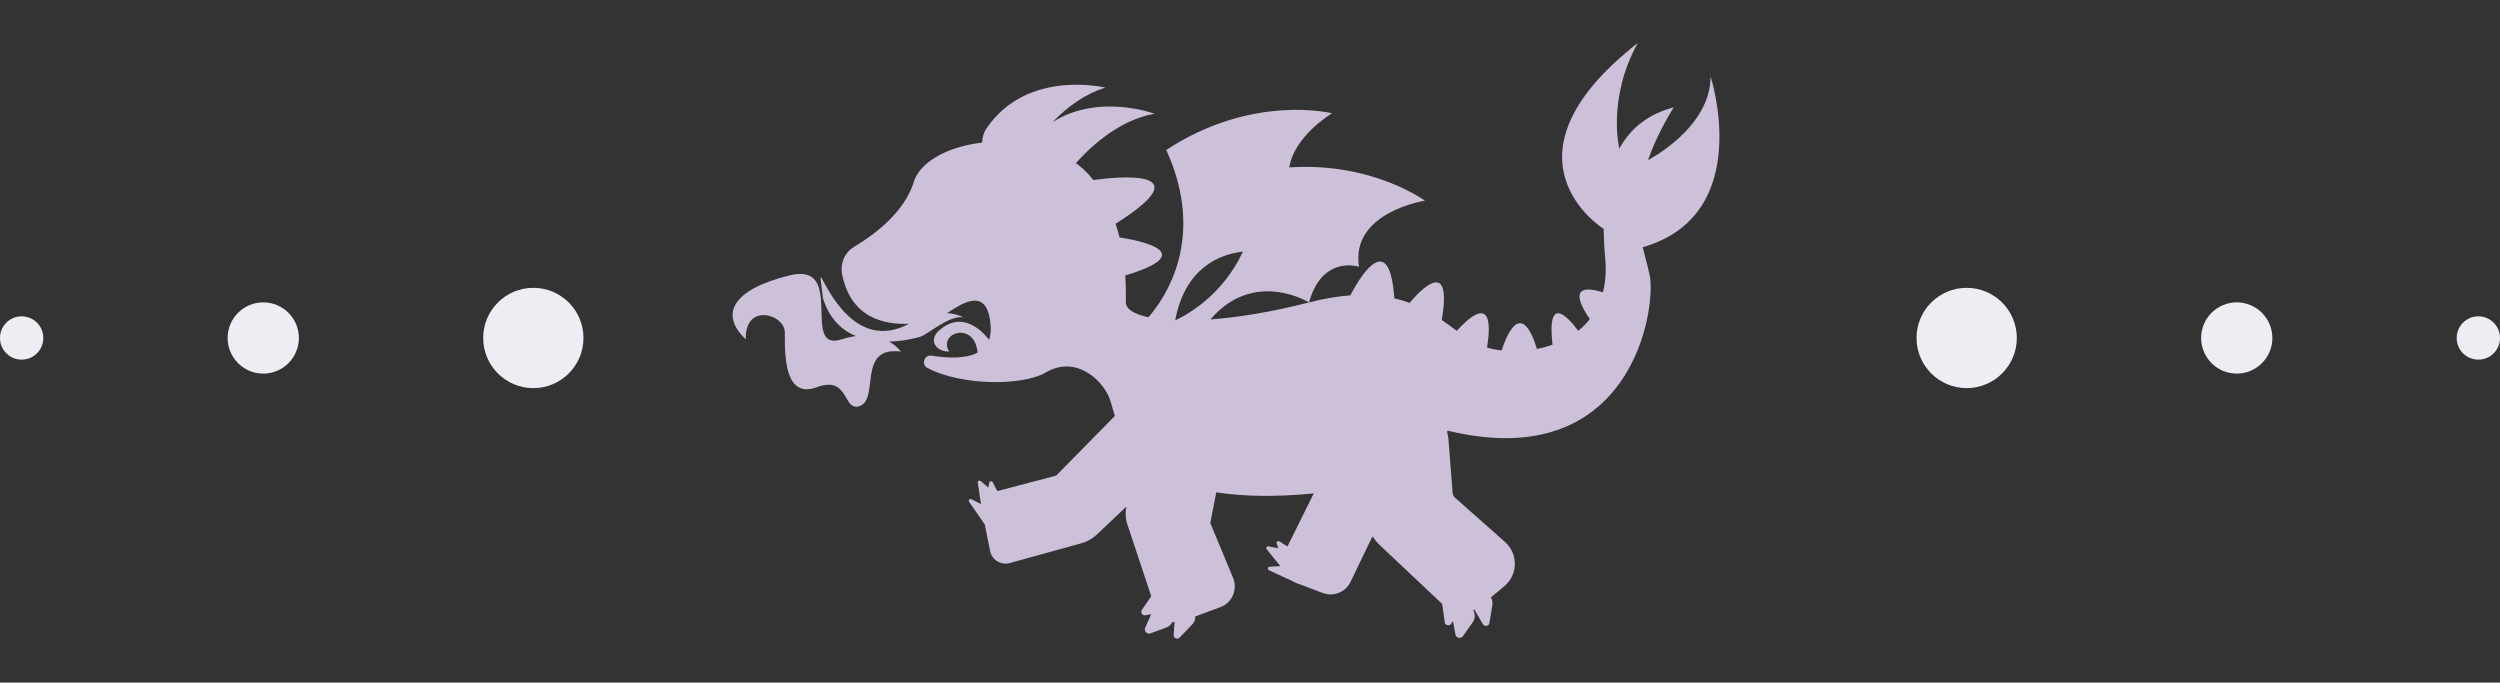 <?xml version="1.0" encoding="utf-8"?>
<!-- Generator: Adobe Illustrator 24.2.1, SVG Export Plug-In . SVG Version: 6.00 Build 0)  -->
<svg version="1.1" id="Layer_1" xmlns="http://www.w3.org/2000/svg" xmlns:xlink="http://www.w3.org/1999/xlink" x="0px" y="0px"
	 viewBox="0 0 571.41 156.02" style="enable-background:new 0 0 571.41 156.02;" xml:space="preserve">
<rect x="0" y="0" width="571.41" height="156.02" fill="#333333" stroke="none"/>
<style type="text/css">
	.st0{fill:#F0ECF4;}
	.st1{fill:#CDC1D9;}
</style>
<g id="Layer_1_1_">
</g>
<g id="Layer_2_1_">
	<g>
		<g>
			<circle class="st0" cx="121.9" cy="77.25" r="11.46"/>
			<circle class="st0" cx="60.17" cy="77.25" r="8.14"/>
			<circle class="st0" cx="4.95" cy="77.25" r="4.95"/>
		</g>
		<g>
			<circle class="st0" cx="449.51" cy="77.25" r="11.46"/>
			<circle class="st0" cx="511.24" cy="77.25" r="8.14"/>
			<circle class="st0" cx="566.46" cy="77.25" r="4.95"/>
		</g>
	</g>
</g>
<g>
	<path class="st1" d="M222.22,73.97c0.01,0.01,0.01,0.02,0.02,0.03l0,0C222.24,74,222.23,73.99,222.22,73.97z"/>
	<path class="st1" d="M390.98,17.47c0,11.81-14.29,19.12-14.3,19.12c0.89-2.57,2.11-5.35,3.73-8.36c0.65-1.2,1.36-2.43,2.14-3.7
		c-5.5,1.47-9.71,4.48-12.43,9.44l0,0c0,0-2.83-11.39,4.21-24.14c-33.65,26.38-7.8,42.48-7.8,42.48l0-0.02
		c0.03,2.09,0.14,4.31,0.36,6.67c0.28,2.98,0.06,5.57-0.52,7.84c-8.53-2.62-4.73,3.65-2.98,6.13c-0.79,1.01-1.69,1.9-2.67,2.68
		c-2.02-2.75-7.24-8.87-5.87,3.18c-1.17,0.41-2.37,0.73-3.57,0.96c-1.06-3.6-4.09-11.36-8.08,0.34c-1.2-0.13-2.31-0.35-3.31-0.64
		c2.05-12.93-4.42-6.62-6.9-3.84c-1.09-0.79-2.23-1.63-3.45-2.47c2.44-14.55-4.83-6.91-7.36-3.91c-1.09-0.41-2.25-0.76-3.49-1.05
		c-1.26-18.5-10.04-0.68-10.04-0.68s0.01,0.01,0.01,0.01c-2.83,0.2-5.95,0.71-9.46,1.61c-8.49,2.19-16.16,3.42-22.55,3.9
		c9.98-11.67,22.55-3.9,22.55-3.9c2.61-9.45,9.24-8.65,10.99-8.26c0.14,0.04,0.29,0.07,0.43,0.11c-1.98-12.47,15.06-15.1,15.06-15.1
		s-11.98-8.86-31-7.61c1.15-7.24,9.78-12.37,9.78-12.37s-18.17-4.57-37.89,8.39c9.15,20.12-0.19,33.77-4.09,38.24
		c-3.3-0.71-5.15-1.89-5.15-3.41c0-1.42,0.03-3.56-0.13-6.15v0c19.61-5.9-1.31-8.68-1.31-8.68c-0.13-0.52-0.27-1.05-0.43-1.59
		c0-0.01-0.01-0.02-0.01-0.03c-0.14-0.5-0.3-1-0.47-1.51c0,0,0,0,0,0c22.63-14.29-5.09-9.99-5.09-9.99
		c-0.27-0.36-0.56-0.7-0.85-1.04c-0.09-0.11-0.19-0.21-0.28-0.31c-0.22-0.23-0.44-0.46-0.67-0.69c-0.11-0.1-0.21-0.21-0.32-0.31
		c-0.28-0.26-0.57-0.51-0.87-0.76c-0.2-0.16-0.4-0.32-0.6-0.47c-0.12-0.09-0.23-0.18-0.35-0.26c-0.02-0.01-0.03-0.02-0.05-0.03
		c4-4.46,10.28-9.9,17.97-11.3c0,0-12.81-4.77-23.29,1.93c3.19-3.32,7.24-6.41,12.06-7.89c0,0-17.88-4.38-27.17,9.33
		c-0.67,0.99-0.98,2.12-0.96,3.22c-7.34,0.87-13.69,3.96-15.52,8.58c-2.06,7.37-9.45,12.69-13.77,15.25
		c-2.16,1.28-3.23,3.8-2.75,6.26c1.95,9.97,9.61,11.58,15.3,11.33c-12.34,6.61-18.83-8.65-20.12-10.67c-0.04,0.15-0.07,0.3-0.1,0.45
		l0.55,4.37c1.45,4.74,4.32,7.33,7.53,8.66c-1.01,0.14-2.1,0.38-3.27,0.75c-9.57,3.07,1.19-17.86-11.93-14.61
		c-13.12,3.25-16.01,8.92-9.97,14.61c-0.11-3.71,1.58-5.27,3.52-5.51c0.28-0.03,0.56-0.04,0.84-0.02c0.57,0.03,1.13,0.17,1.67,0.38
		c1.6,0.64,2.89,2,2.89,3.55c0,1.56-0.05,4.12,0.28,6.56c0.28,2.03,0.83,3.98,1.91,5.2c0.11,0.12,0.22,0.24,0.34,0.34
		c0.6,0.53,1.33,0.86,2.23,0.91c0.72,0.04,1.56-0.1,2.52-0.46c1.2-0.45,2.17-0.61,2.96-0.57c1.27,0.06,2.1,0.64,2.73,1.39
		c0.16,0.19,0.3,0.38,0.44,0.58c0.2,0.3,0.39,0.62,0.57,0.92c0.83,1.43,1.51,2.68,3.35,1.88c4.2-1.84-0.74-13.64,9.19-12.35
		c0,0-0.84-1.24-2.68-2.29c3.29-0.08,6.04-0.79,6.99-1.06c1.93-0.55,6.79-5.13,10.06-4.46c-0.91-0.43-2.16-0.89-3.8-0.99
		c3.74-2.44,9.35-6.14,9.96,3.01c0.08,1.22-0.06,2.24-0.37,3.1c-0.67-0.92-5.91-7.63-11.87-1.71c-1.81,2.2-0.08,4.4,2.75,4.39
		c-2.68-4.27,5.81-7.13,6.5,0.25c-2.83,1.49-7.11,1.24-10.5,0.68c-1.01-0.17-1.7,0.61-1.75,1.42c0,0,0,0,0,0.01
		c0,0.08,0,0.16,0,0.24c0,0.01,0,0.02,0,0.03c0.01,0.07,0.02,0.14,0.04,0.21c0,0.01,0.01,0.03,0.01,0.05
		c0.02,0.06,0.05,0.12,0.07,0.18c0.01,0.02,0.02,0.04,0.03,0.06c0.03,0.05,0.07,0.11,0.1,0.16c0.02,0.02,0.03,0.05,0.05,0.07
		c0.04,0.05,0.09,0.1,0.14,0.14c0.02,0.02,0.04,0.04,0.06,0.06c0.08,0.06,0.16,0.12,0.26,0.17c7.57,4.08,21.72,4.18,27,1.08
		c3.33-1.96,6.46-1.66,9-0.34c2.54,1.32,4.5,3.67,5.48,5.82c0.42,0.92,0.77,2.51,1.39,4.42l-13.43,13.65l-13.44,3.53l-1.07-2.03
		c-0.18-0.34-0.69-0.27-0.77,0.11l-0.24,1.12l-1.71-1.49c-0.29-0.25-0.74-0.01-0.68,0.37l0.74,4.89l-2.19-1.12
		c-0.38-0.2-0.78,0.25-0.53,0.61l3.58,5.16l1.21,6.06c0.41,2.05,2.48,3.33,4.49,2.77l16.36-4.51c1.33-0.37,2.56-1.06,3.56-2.01
		l6.75-6.39c-0.29,1.33-0.23,2.71,0.2,4l5.48,16.5l-2.13,3.09c-0.41,0.59,0.1,1.38,0.81,1.26l1.31-0.24l-1.37,3.06
		c-0.35,0.79,0.42,1.61,1.22,1.31l3.59-1.33c0.67-0.25,1.15-0.72,1.42-1.27c0.16,0.02,0.32,0.04,0.48,0.05l-0.22,3.02
		c0.07,0.69,0.91,0.98,1.39,0.48l2.91-3.04c0.5-0.52,0.68-1.16,0.64-1.77l5.75-2.13c2.69-1,4.01-4.03,2.91-6.68l-5.21-12.54
		l1.36-7.04c0.28,0.04,0.55,0.09,0.84,0.13c2.9,0.42,6.15,0.67,9.8,0.69c0.52,0,1.05,0,1.59,0c2.19-0.02,4.27-0.11,6.24-0.24
		c0.89-0.06,1.76-0.13,2.6-0.21c0.09-0.01,0.17-0.02,0.26-0.02c0.33-0.03,0.65-0.06,0.96-0.1l-6.01,12.13l-1.86-1.16
		c-0.33-0.2-0.73,0.11-0.61,0.48l0.36,1.09l-2.23-0.43c-0.38-0.07-0.64,0.37-0.4,0.67l3.11,3.85l-2.46,0.14
		c-0.43,0.02-0.54,0.61-0.15,0.79l5.55,2.58c0.24,0.14,0.49,0.27,0.76,0.37l5.99,2.26c2.46,0.93,5.22-0.18,6.36-2.55l5-10.39
		c0.53,0.76,1.13,1.48,1.81,2.13l14.12,13.3l0.61,4.26c0.16,0.7,1.08,0.87,1.47,0.26l0.39-0.6l0.56,3.05
		c0.15,0.85,1.25,1.09,1.75,0.38l2.2-3.13c0.64-0.91,0.59-1.98,0.11-2.8c0.09-0.04,0.19-0.07,0.28-0.11l2.02,3.44
		c0.44,0.53,1.31,0.3,1.42-0.39l0.68-4.15c0.1-0.64-0.05-1.22-0.37-1.68l3.08-2.56c3.15-2.61,3.23-7.42,0.16-10.13l-11.34-10.04
		c-0.37-0.32-0.59-0.78-0.63-1.27l-0.95-12.19c-0.06-0.57-0.17-1.11-0.31-1.64c0.1-0.18,0.14-0.28,0.14-0.28
		c5.94,1.43,11.16,1.9,15.73,1.63c2.03-0.12,3.94-0.38,5.72-0.77c2.68-0.59,5.08-1.46,7.24-2.55c0.72-0.36,1.41-0.75,2.08-1.16
		c0.33-0.2,0.66-0.42,0.98-0.63c0.96-0.65,1.86-1.34,2.71-2.07c0.56-0.49,1.1-0.99,1.62-1.51c6.71-6.75,9.42-15.99,10.12-22.37
		c0.11-0.98,0.17-1.9,0.19-2.72c0.03-1.03-0.01-1.93-0.1-2.66c-0.03-0.29-0.08-0.55-0.13-0.79c-0.1-0.46-0.21-0.94-0.33-1.43
		c-0.37-1.49-0.84-3.12-1.25-4.91l0,0C401.25,49.08,390.98,17.47,390.98,17.47z M284.09,57.5c-4.49,9.66-12.18,14.17-15.46,15.72
		c-0.01,0-0.01,0-0.02,0C270.86,61.12,278.84,58.12,284.09,57.5z"/>
</g>
</svg>

